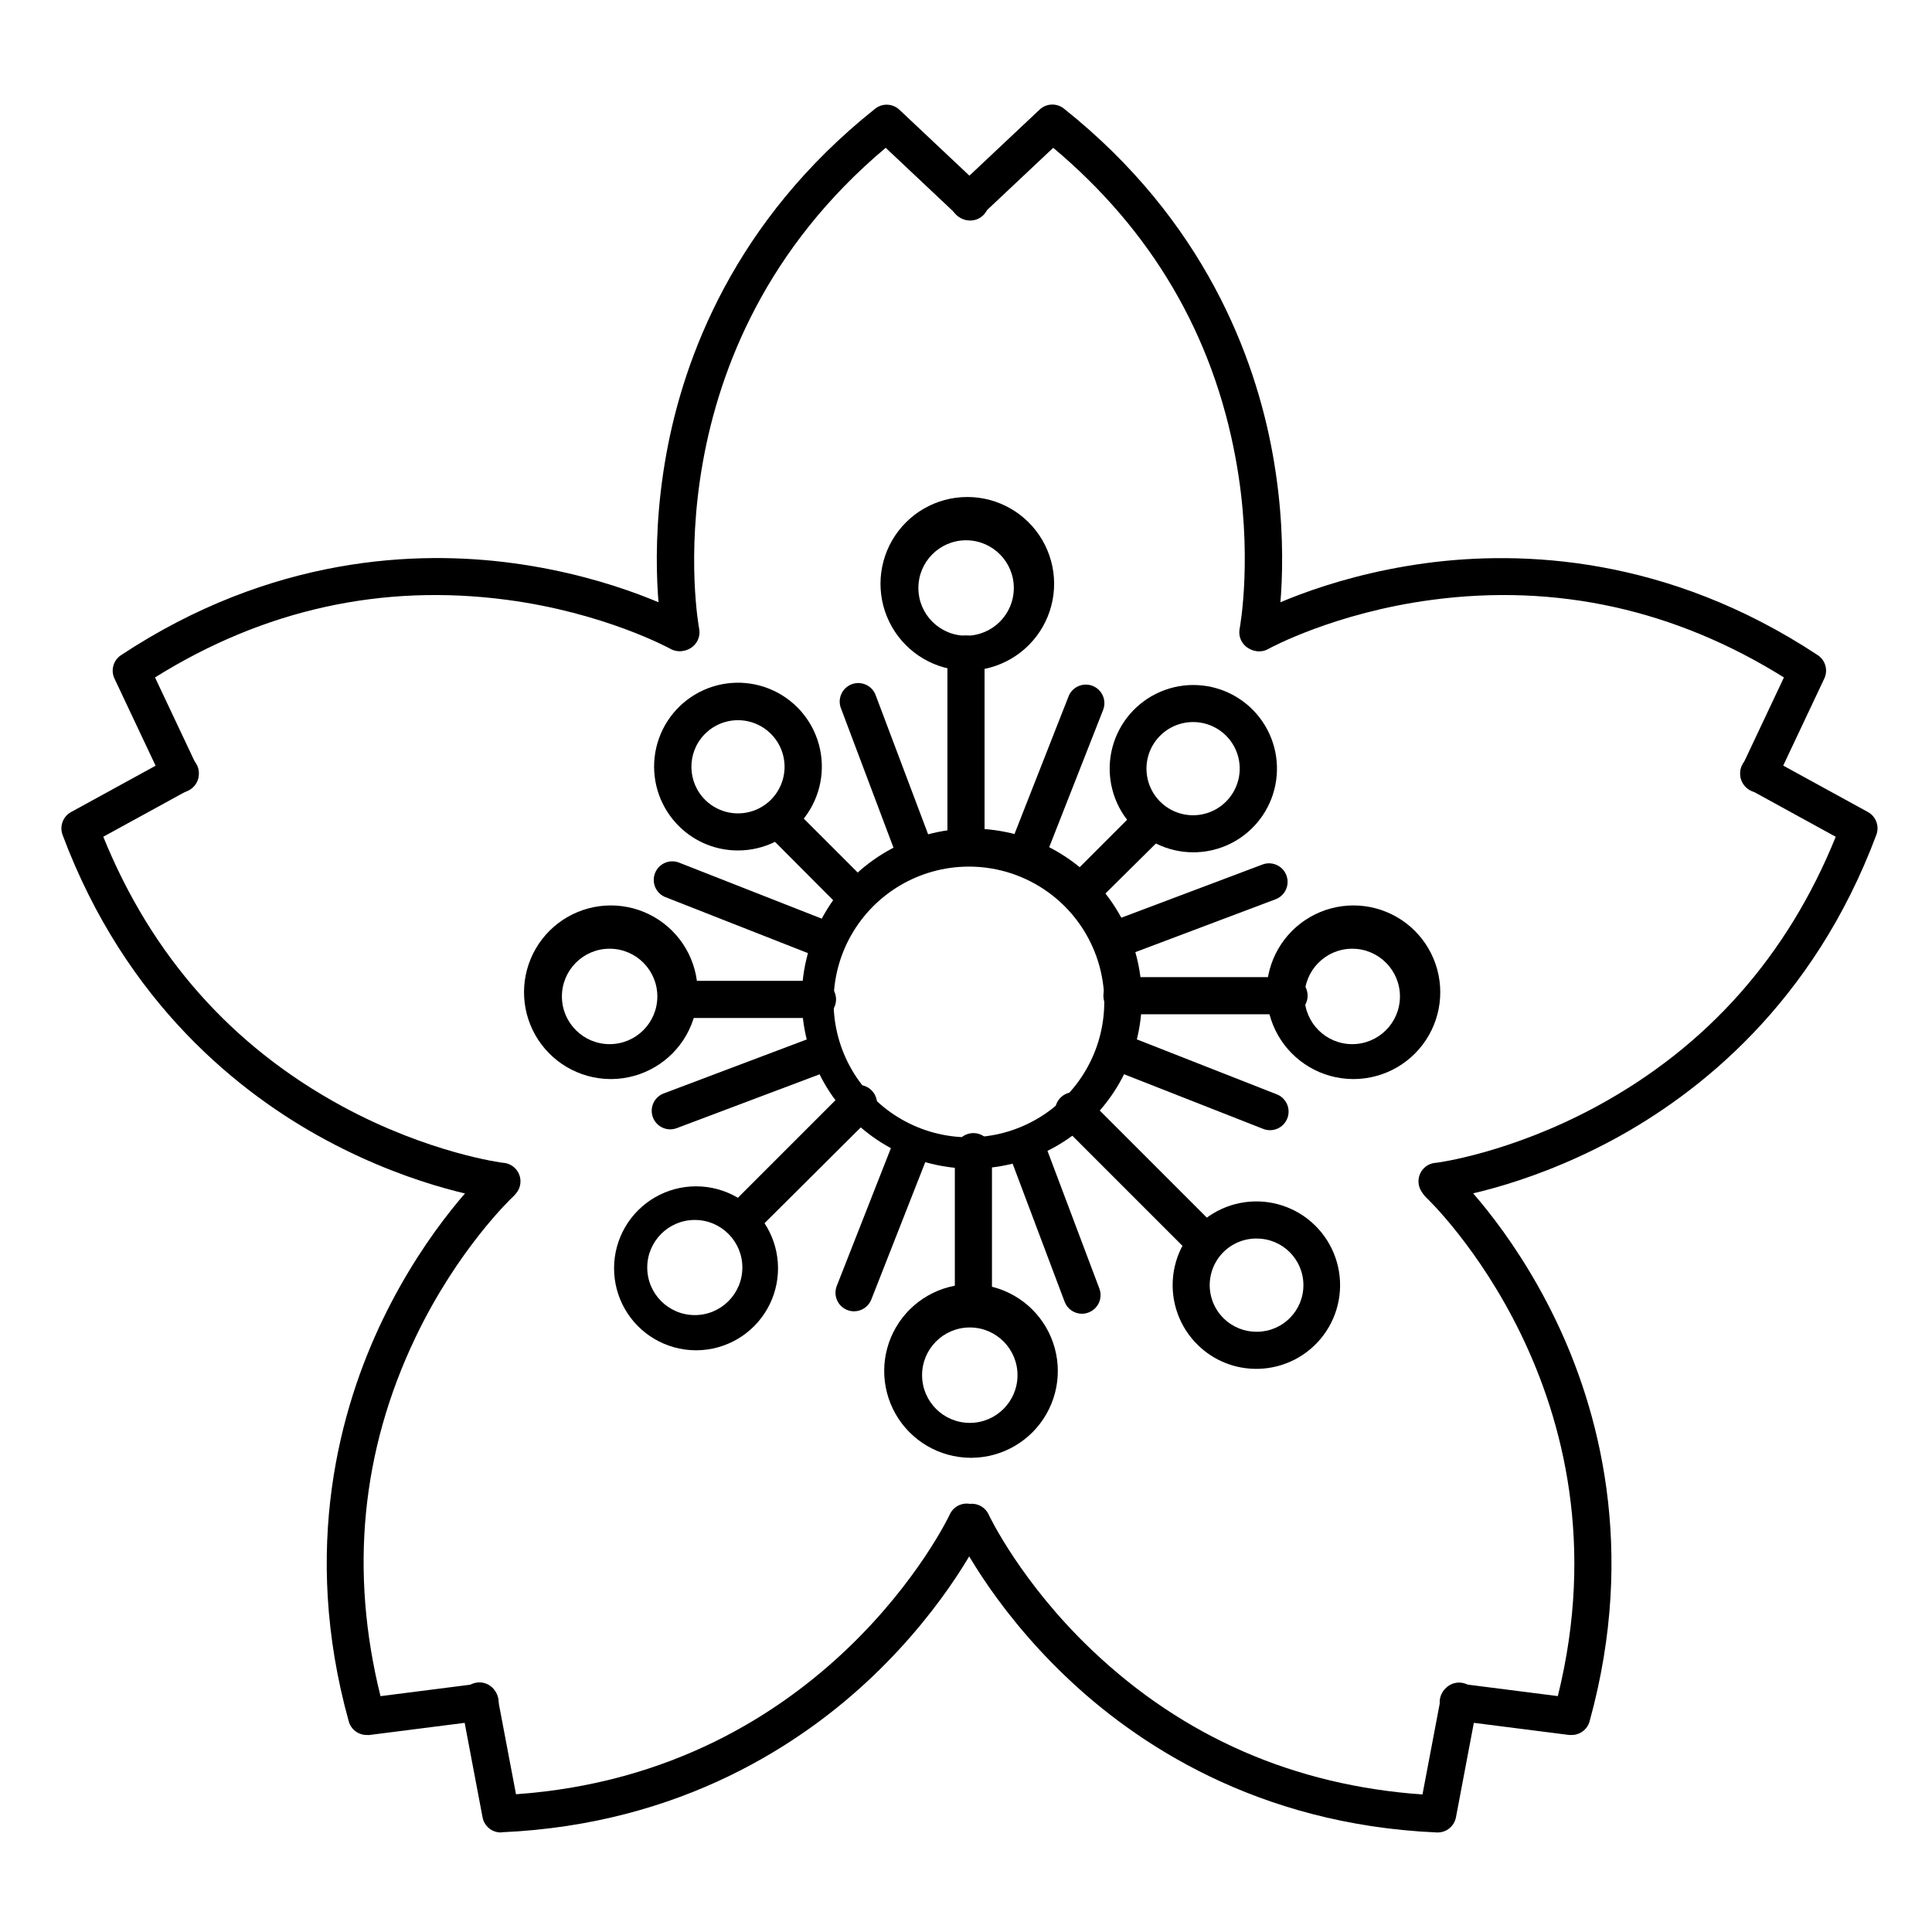 <?xml version="1.0" encoding="UTF-8"?>
<!-- Uploaded to: SVG Repo, www.svgrepo.com, Generator: SVG Repo Mixer Tools -->
<svg fill="#000000" width="800px" height="800px" version="1.1" viewBox="144 144 512 512" xmlns="http://www.w3.org/2000/svg">
 <g>
  <path d="m324.45 316.48c-2.336 0.004-4.352-1.645-4.82-3.934-0.168-0.848-4.016-21.008 0.984-48.375 4.594-25.25 17.918-61.59 55.301-91.355 1.914-1.523 4.652-1.41 6.434 0.266l22.051 20.762 0.004 0.004c0.992 0.883 1.586 2.129 1.645 3.457 0.059 1.328-0.422 2.621-1.332 3.59-0.91 0.969-2.176 1.527-3.504 1.547-1.328 0.023-2.609-0.496-3.551-1.434l-18.941-17.84c-63.184 53.137-49.582 126.69-49.438 127.44v0.004c0.523 2.664-1.211 5.25-3.875 5.773-0.316 0.066-0.637 0.102-0.957 0.098z"/>
  <path d="m477.38 316.48c-0.328 0.004-0.66-0.027-0.98-0.098-2.668-0.523-4.402-3.109-3.879-5.773 0.07-0.402 3.641-19.68-1.062-45.105-6.023-32.789-22.258-60.461-48.344-82.336l-18.914 17.801c-1.977 1.867-5.094 1.773-6.957-0.207-1.863-1.977-1.77-5.09 0.207-6.957l22.062-20.762c1.781-1.676 4.523-1.789 6.434-0.266 37.391 29.766 50.707 66.105 55.293 91.355 4.981 27.363 1.133 47.527 0.984 48.375-0.453 2.312-2.484 3.981-4.844 3.973z"/>
  <path d="m610.13 354.04c-1.688 0-3.258-0.863-4.16-2.289-0.902-1.426-1.012-3.211-0.289-4.734l11.078-23.488c-28.82-17.988-60.207-24.945-93.242-20.566-25.828 3.414-43.07 12.84-43.238 12.93h0.004c-1.145 0.699-2.523 0.902-3.82 0.559-1.293-0.34-2.394-1.191-3.047-2.363-0.652-1.172-0.797-2.555-0.406-3.836 0.395-1.281 1.293-2.348 2.488-2.949 0.746-0.422 18.695-10.312 46.25-14.043 25.426-3.434 64.109-1.969 103.98 24.363 2.035 1.352 2.773 3.988 1.73 6.199l-12.93 27.395c-0.805 1.707-2.512 2.805-4.398 2.824z"/>
  <path d="m525.14 461.99c-2.719 0.16-5.051-1.91-5.215-4.625-0.164-2.719 1.906-5.055 4.625-5.215 0.355 0 19.777-2.59 42.578-14.945 29.305-15.883 50.598-39.91 63.359-71.449l-22.781-12.5c-2.383-1.305-3.254-4.297-1.949-6.68 1.309-2.383 4.301-3.258 6.684-1.949l26.566 14.562c2.148 1.176 3.102 3.75 2.246 6.043-16.727 44.754-47.23 68.645-69.797 80.816-24.492 13.188-44.859 15.742-45.715 15.863z"/>
  <path d="m191.72 354.04c-1.906 0.004-3.644-1.098-4.457-2.824l-12.93-27.395c-1.039-2.211-0.297-4.852 1.742-6.199 39.91-26.359 78.543-27.828 103.97-24.363 27.551 3.731 45.551 13.617 46.309 14.043 1.176 0.613 2.055 1.68 2.434 2.953 0.379 1.27 0.227 2.641-0.418 3.801-0.648 1.16-1.734 2.008-3.016 2.356-1.281 0.344-2.648 0.156-3.793-0.52-0.277-0.148-17.484-9.523-43.227-12.93-33.043-4.367-64.395 2.547-93.254 20.566l11.09 23.488c0.559 1.18 0.625 2.535 0.184 3.762-0.441 1.23-1.355 2.234-2.535 2.789-0.656 0.309-1.371 0.469-2.098 0.473z"/>
  <path d="m276.71 461.99h-0.602c-0.855-0.109-21.227-2.676-45.707-15.863-22.633-12.172-53.039-36.062-69.797-80.816h0.004c-0.902-2.312 0.059-4.941 2.246-6.121l26.566-14.562c2.383-1.309 5.375-0.434 6.68 1.949 1.309 2.383 0.438 5.375-1.945 6.68l-22.789 12.488c12.793 31.539 34.047 55.566 63.352 71.449 22.895 12.418 42.387 14.957 42.574 14.957 2.719 0.16 4.789 2.492 4.629 5.207-0.16 2.719-2.492 4.793-5.211 4.633z"/>
  <path d="m524.97 629.62h-0.215c-47.742-2.106-79.883-23.676-98.398-41.406-20.102-19.207-28.84-37.785-29.207-38.574h-0.004c-0.598-1.191-0.684-2.57-0.246-3.828 0.441-1.258 1.371-2.281 2.578-2.84 1.207-0.562 2.59-0.605 3.832-0.129 1.242 0.477 2.238 1.438 2.762 2.664 0.176 0.363 8.59 18.027 27.375 35.867 24.156 22.957 53.59 35.789 87.527 38.18l4.84-25.523v-0.004c0.215-1.309 0.949-2.477 2.035-3.238 1.09-0.762 2.438-1.051 3.742-0.801 1.305 0.246 2.453 1.012 3.184 2.117 0.73 1.109 0.984 2.465 0.703 3.762l-5.637 29.758h-0.004c-0.445 2.332-2.492 4.012-4.867 3.996z"/>
  <path d="m560.5 603.79c-0.207 0.016-0.414 0.016-0.621 0l-30.051-3.828c-2.695-0.344-4.602-2.809-4.258-5.504 0.348-2.695 2.812-4.602 5.508-4.258l25.762 3.285c19.887-80.137-34.352-131.64-34.914-132.16-1.934-1.859-2.023-4.926-0.195-6.891 1.824-1.969 4.887-2.109 6.887-0.32 0.629 0.59 15.605 14.641 27.66 39.703 11.129 23.113 21.707 60.348 8.965 106.41-0.605 2.113-2.543 3.57-4.742 3.562z"/>
  <path d="m276.71 629.62c-2.363-0.004-4.391-1.684-4.828-4.008l-5.641-29.793c-0.281-1.297-0.027-2.656 0.703-3.762 0.73-1.109 1.879-1.871 3.184-2.121 1.305-0.25 2.652 0.039 3.742 0.801 1.086 0.762 1.82 1.93 2.035 3.242l4.84 25.516c82.352-5.844 114.58-73.348 114.9-74.035v-0.004c0.523-1.223 1.52-2.184 2.762-2.664 1.242-0.477 2.625-0.43 3.832 0.129 1.207 0.559 2.137 1.586 2.578 2.84 0.438 1.258 0.352 2.641-0.246 3.828-0.355 0.789-9.102 19.363-29.207 38.574-18.547 17.711-50.688 39.301-98.398 41.406z"/>
  <path d="m241.17 603.79c-2.211 0-4.152-1.473-4.746-3.602-12.793-46.062-2.156-83.297 8.965-106.41 12.066-25.062 27.031-39.113 27.672-39.656 1.992-1.848 5.106-1.734 6.957 0.258 1.852 1.992 1.734 5.106-0.258 6.957-0.148 0.129-14.434 13.609-25.664 37.117-14.367 30.07-17.477 61.992-9.258 95.043l25.762-3.285c2.695-0.348 5.16 1.559 5.508 4.254 0.344 2.695-1.562 5.16-4.258 5.508l-30.043 3.828c-0.211 0.012-0.426 0.008-0.637-0.012z"/>
  <path d="m401.11 453.7c-16.047-0.152-30.801-8.824-38.738-22.77-7.934-13.949-7.856-31.066 0.211-44.938 8.066-13.871 22.906-22.406 38.953-22.406s30.883 8.535 38.949 22.406c8.066 13.871 8.148 30.988 0.211 44.938-7.938 13.945-22.691 22.617-38.738 22.77zm0-80.039h-0.668c-12.773 0.121-24.52 7.023-30.84 18.125-6.316 11.102-6.254 24.727 0.168 35.77s18.23 17.84 31.008 17.84c12.773 0 24.582-6.797 31.004-17.84s6.484-24.668 0.168-35.77c-6.32-11.102-18.066-18.004-30.84-18.125z"/>
  <path d="m400.14 321.72c-8.195-0.074-15.73-4.504-19.785-11.625-4.055-7.121-4.016-15.859 0.102-22.945 4.117-7.082 11.695-11.441 19.891-11.441s15.77 4.359 19.887 11.441c4.121 7.086 4.16 15.824 0.105 22.945-4.055 7.121-11.594 11.551-19.785 11.625zm0-34.539h-0.227c-6.961 0.062-12.562 5.738-12.531 12.699 0.031 6.961 5.684 12.59 12.645 12.59 6.961 0 12.613-5.629 12.645-12.59 0.031-6.961-5.57-12.637-12.531-12.699z"/>
  <path d="m401.12 530.33c-8.195-0.07-15.73-4.5-19.785-11.621-4.055-7.121-4.016-15.859 0.102-22.945 4.117-7.086 11.695-11.441 19.891-11.441s15.77 4.356 19.887 11.441c4.121 7.086 4.16 15.824 0.105 22.945-4.055 7.121-11.594 11.551-19.785 11.621zm0-34.539h-0.227v0.004c-6.961 0.059-12.562 5.738-12.531 12.699 0.031 6.961 5.684 12.586 12.645 12.586 6.961 0 12.613-5.625 12.645-12.586 0.031-6.961-5.57-12.641-12.531-12.699z"/>
  <path d="m502.47 429.96c-8.195-0.074-15.73-4.5-19.785-11.621s-4.016-15.863 0.102-22.945c4.121-7.086 11.695-11.445 19.891-11.445 8.195 0 15.77 4.359 19.891 11.445 4.117 7.082 4.156 15.824 0.102 22.945s-11.59 11.547-19.785 11.621zm0-34.539h-0.227c-6.961 0.062-12.562 5.742-12.531 12.703s5.684 12.586 12.645 12.586 12.613-5.625 12.645-12.586-5.57-12.641-12.531-12.703z"/>
  <path d="m305.67 429.96c-8.195-0.074-15.73-4.5-19.785-11.621-4.055-7.121-4.016-15.863 0.102-22.945 4.121-7.086 11.695-11.445 19.891-11.445 8.195 0 15.77 4.359 19.891 11.445 4.117 7.082 4.156 15.824 0.102 22.945-4.055 7.121-11.59 11.547-19.785 11.621zm0-34.539h-0.227c-6.961 0.062-12.562 5.742-12.531 12.703s5.684 12.586 12.645 12.586c6.961 0 12.613-5.625 12.645-12.586s-5.57-12.641-12.531-12.703z"/>
  <path d="m460.22 369.87c-6.867-0.004-13.344-3.195-17.535-8.633-4.191-5.441-5.629-12.516-3.887-19.16 1.742-6.641 6.465-12.102 12.785-14.785 6.324-2.68 13.531-2.281 19.52 1.082 5.988 3.363 10.078 9.312 11.074 16.105 1 6.797-1.207 13.668-5.977 18.613-4.18 4.344-9.953 6.793-15.98 6.777zm0-34.52c-4.148-0.012-8.027 2.059-10.328 5.512-2.297 3.457-2.703 7.836-1.086 11.656 1.617 3.82 5.047 6.574 9.129 7.328 4.078 0.754 8.266-0.594 11.141-3.586 3.438-3.559 4.414-8.824 2.488-13.383-1.93-4.555-6.394-7.516-11.344-7.527z"/>
  <path d="m328.25 501.84c-7.738-0.078-14.852-4.262-18.676-10.984-3.824-6.727-3.785-14.98 0.105-21.668s11.043-10.801 18.781-10.801 14.891 4.113 18.781 10.801 3.93 14.941 0.105 21.668c-3.824 6.723-10.938 10.906-18.676 10.984zm0-34.539h-0.238c-6.938 0.066-12.52 5.727-12.484 12.664 0.031 6.938 5.664 12.547 12.602 12.547 6.941 0 12.574-5.609 12.605-12.547 0.035-6.938-5.547-12.598-12.484-12.664z"/>
  <path d="m476.94 506.76c-5.742 0.012-11.262-2.215-15.391-6.207-4.965-4.789-7.422-11.613-6.648-18.469 0.773-6.852 4.691-12.957 10.602-16.516 5.906-3.559 13.137-4.168 19.555-1.648 6.422 2.523 11.305 7.887 13.215 14.516 1.91 6.629 0.625 13.77-3.469 19.316-4.098 5.551-10.543 8.879-17.441 9.008zm0-34.539h-0.188c-5.008 0.074-9.473 3.164-11.309 7.824-1.836 4.656-0.676 9.965 2.934 13.434 2.363 2.266 5.527 3.508 8.801 3.453 6.82-0.062 12.301-5.637 12.238-12.457-0.059-6.82-5.637-12.301-12.457-12.242z"/>
  <path d="m339.57 369.38c-5.742 0.012-11.266-2.211-15.398-6.199-5.004-4.805-7.477-11.672-6.684-18.562 0.789-6.891 4.754-13.02 10.715-16.566s13.234-4.109 19.668-1.52c6.438 2.59 11.293 8.035 13.133 14.723 1.84 6.691 0.453 13.855-3.754 19.371-4.203 5.516-10.742 8.754-17.68 8.754zm-8.57-13.285v0.004c3.594 3.465 8.926 4.426 13.504 2.43 4.578-1.996 7.504-6.551 7.414-11.543-0.09-4.996-3.18-9.441-7.824-11.27-4.648-1.828-9.941-0.68-13.41 2.914-4.727 4.914-4.586 12.727 0.316 17.469z"/>
  <path d="m431 384.75c-1.969-0.027-3.731-1.227-4.481-3.047-0.75-1.82-0.344-3.91 1.035-5.316l17.219-17.219c1.926-1.926 5.043-1.926 6.969 0 1.922 1.922 1.922 5.043 0 6.965l-17.301 17.141c-0.906 0.93-2.144 1.457-3.441 1.477z"/>
  <path d="m340.46 472.32c-1.969-0.027-3.731-1.227-4.481-3.047-0.746-1.82-0.34-3.914 1.039-5.32l30.996-30.996c1.922-1.922 5.043-1.922 6.965 0 1.926 1.926 1.926 5.043 0 6.969l-31.074 30.918c-0.906 0.926-2.144 1.457-3.445 1.477z"/>
  <path d="m360.64 413.77h-37.391c-2.719 0-4.918-2.203-4.918-4.918 0-2.719 2.199-4.922 4.918-4.922h37.391c2.719 0 4.922 2.203 4.922 4.922 0 2.715-2.203 4.918-4.922 4.918z"/>
  <path d="m485.61 412.79h-44.277c-2.719 0-4.922-2.203-4.922-4.918 0-2.719 2.203-4.922 4.922-4.922h44.281-0.004c2.719 0 4.922 2.203 4.922 4.922 0 2.715-2.203 4.918-4.922 4.918z"/>
  <path d="m370.48 386.22c-1.305 0.004-2.559-0.516-3.481-1.438l-20.133-20.211c-1.469-1.957-1.273-4.699 0.457-6.43 1.73-1.734 4.473-1.926 6.43-0.457l20.172 20.172c1.379 1.406 1.785 3.496 1.035 5.316-0.746 1.82-2.512 3.019-4.481 3.047z"/>
  <path d="m462.98 477.73c-1.309 0.004-2.562-0.516-3.484-1.438l-34.441-34.441v0.004c-1.922-1.926-1.922-5.043 0-6.969 1.926-1.922 5.043-1.922 6.969 0l34.441 34.441h-0.004c1.41 1.406 1.836 3.527 1.07 5.367-0.762 1.84-2.559 3.039-4.551 3.035z"/>
  <path d="m400 373.43c-2.719 0-4.922-2.203-4.922-4.918v-51.168c0-2.719 2.203-4.922 4.922-4.922 2.715 0 4.918 2.203 4.918 4.922v51.168c0 1.305-0.52 2.555-1.441 3.477-0.922 0.922-2.172 1.441-3.477 1.441z"/>
  <path d="m401.96 495.45c-2.715 0-4.918-2.203-4.918-4.918v-41.328c0-2.719 2.203-4.922 4.918-4.922 2.719 0 4.922 2.203 4.922 4.922v41.328c0 1.305-0.52 2.555-1.441 3.477-0.922 0.926-2.176 1.441-3.481 1.441z"/>
  <path d="m359.75 396.87c-0.617-0.004-1.227-0.121-1.801-0.348l-37.578-14.762-0.004 0.004c-1.215-0.477-2.188-1.418-2.711-2.617-0.52-1.195-0.543-2.551-0.066-3.766 0.992-2.527 3.852-3.773 6.379-2.777l37.578 14.762 0.004-0.004c2.195 0.867 3.465 3.172 3.023 5.492-0.438 2.32-2.465 4-4.824 4.004z"/>
  <path d="m480.55 443.51c-0.617 0-1.23-0.117-1.801-0.344l-37.578-14.762h-0.004c-1.215-0.477-2.188-1.418-2.711-2.613-0.52-1.199-0.547-2.551-0.066-3.766 0.992-2.531 3.852-3.777 6.379-2.781l37.578 14.762 0.004-0.004c2.207 0.859 3.492 3.172 3.051 5.504-0.441 2.328-2.484 4.012-4.852 4.004z"/>
  <path d="m416.99 372.85c-0.617 0-1.227-0.117-1.801-0.348-2.527-0.996-3.769-3.848-2.773-6.375l14.762-37.578h-0.004c0.996-2.531 3.852-3.773 6.383-2.781 2.527 0.996 3.773 3.852 2.777 6.383l-14.762 37.578h0.004c-0.742 1.883-2.562 3.121-4.586 3.121z"/>
  <path d="m370.33 491.51c-0.617 0-1.23-0.117-1.801-0.344-2.527-0.996-3.769-3.852-2.777-6.379l14.762-37.578c0.445-1.258 1.383-2.277 2.598-2.832 1.215-0.551 2.598-0.59 3.84-0.102 1.242 0.488 2.231 1.461 2.742 2.691 0.512 1.234 0.5 2.621-0.027 3.844l-14.762 37.578c-0.738 1.883-2.555 3.117-4.574 3.121z"/>
  <path d="m321.63 443.29c-2.379 0-4.414-1.699-4.84-4.039s0.883-4.648 3.109-5.484l37.785-14.258c2.543-0.961 5.383 0.324 6.34 2.867 0.961 2.543-0.324 5.383-2.867 6.344l-37.785 14.238c-0.555 0.215-1.145 0.328-1.742 0.332z"/>
  <path d="m442.52 396.87c-2.375 0-4.414-1.703-4.84-4.043s0.883-4.648 3.109-5.484l37.785-14.238c2.543-0.957 5.383 0.332 6.336 2.875 0.957 2.543-0.328 5.379-2.871 6.336l-37.758 14.238c-0.562 0.211-1.16 0.316-1.762 0.316z"/>
  <path d="m385.77 372.84c-2.051 0-3.883-1.27-4.606-3.188l-14.238-37.785c-0.527-1.234-0.527-2.629 0-3.863 0.527-1.234 1.535-2.199 2.793-2.672 1.254-0.473 2.648-0.414 3.859 0.168 1.211 0.578 2.129 1.629 2.547 2.902l14.25 37.785c0.566 1.512 0.359 3.207-0.559 4.531-0.922 1.328-2.434 2.121-4.047 2.121z"/>
  <path d="m430.74 492.16c-2.047 0-3.883-1.27-4.606-3.188l-14.238-37.805c-0.457-1.223-0.414-2.578 0.125-3.766 0.539-1.188 1.527-2.113 2.75-2.574 2.543-0.953 5.379 0.332 6.336 2.875l14.238 37.785c0.461 1.223 0.414 2.574-0.125 3.766-0.539 1.188-1.527 2.113-2.75 2.57-0.551 0.219-1.137 0.332-1.73 0.336z"/>
 </g>
</svg>